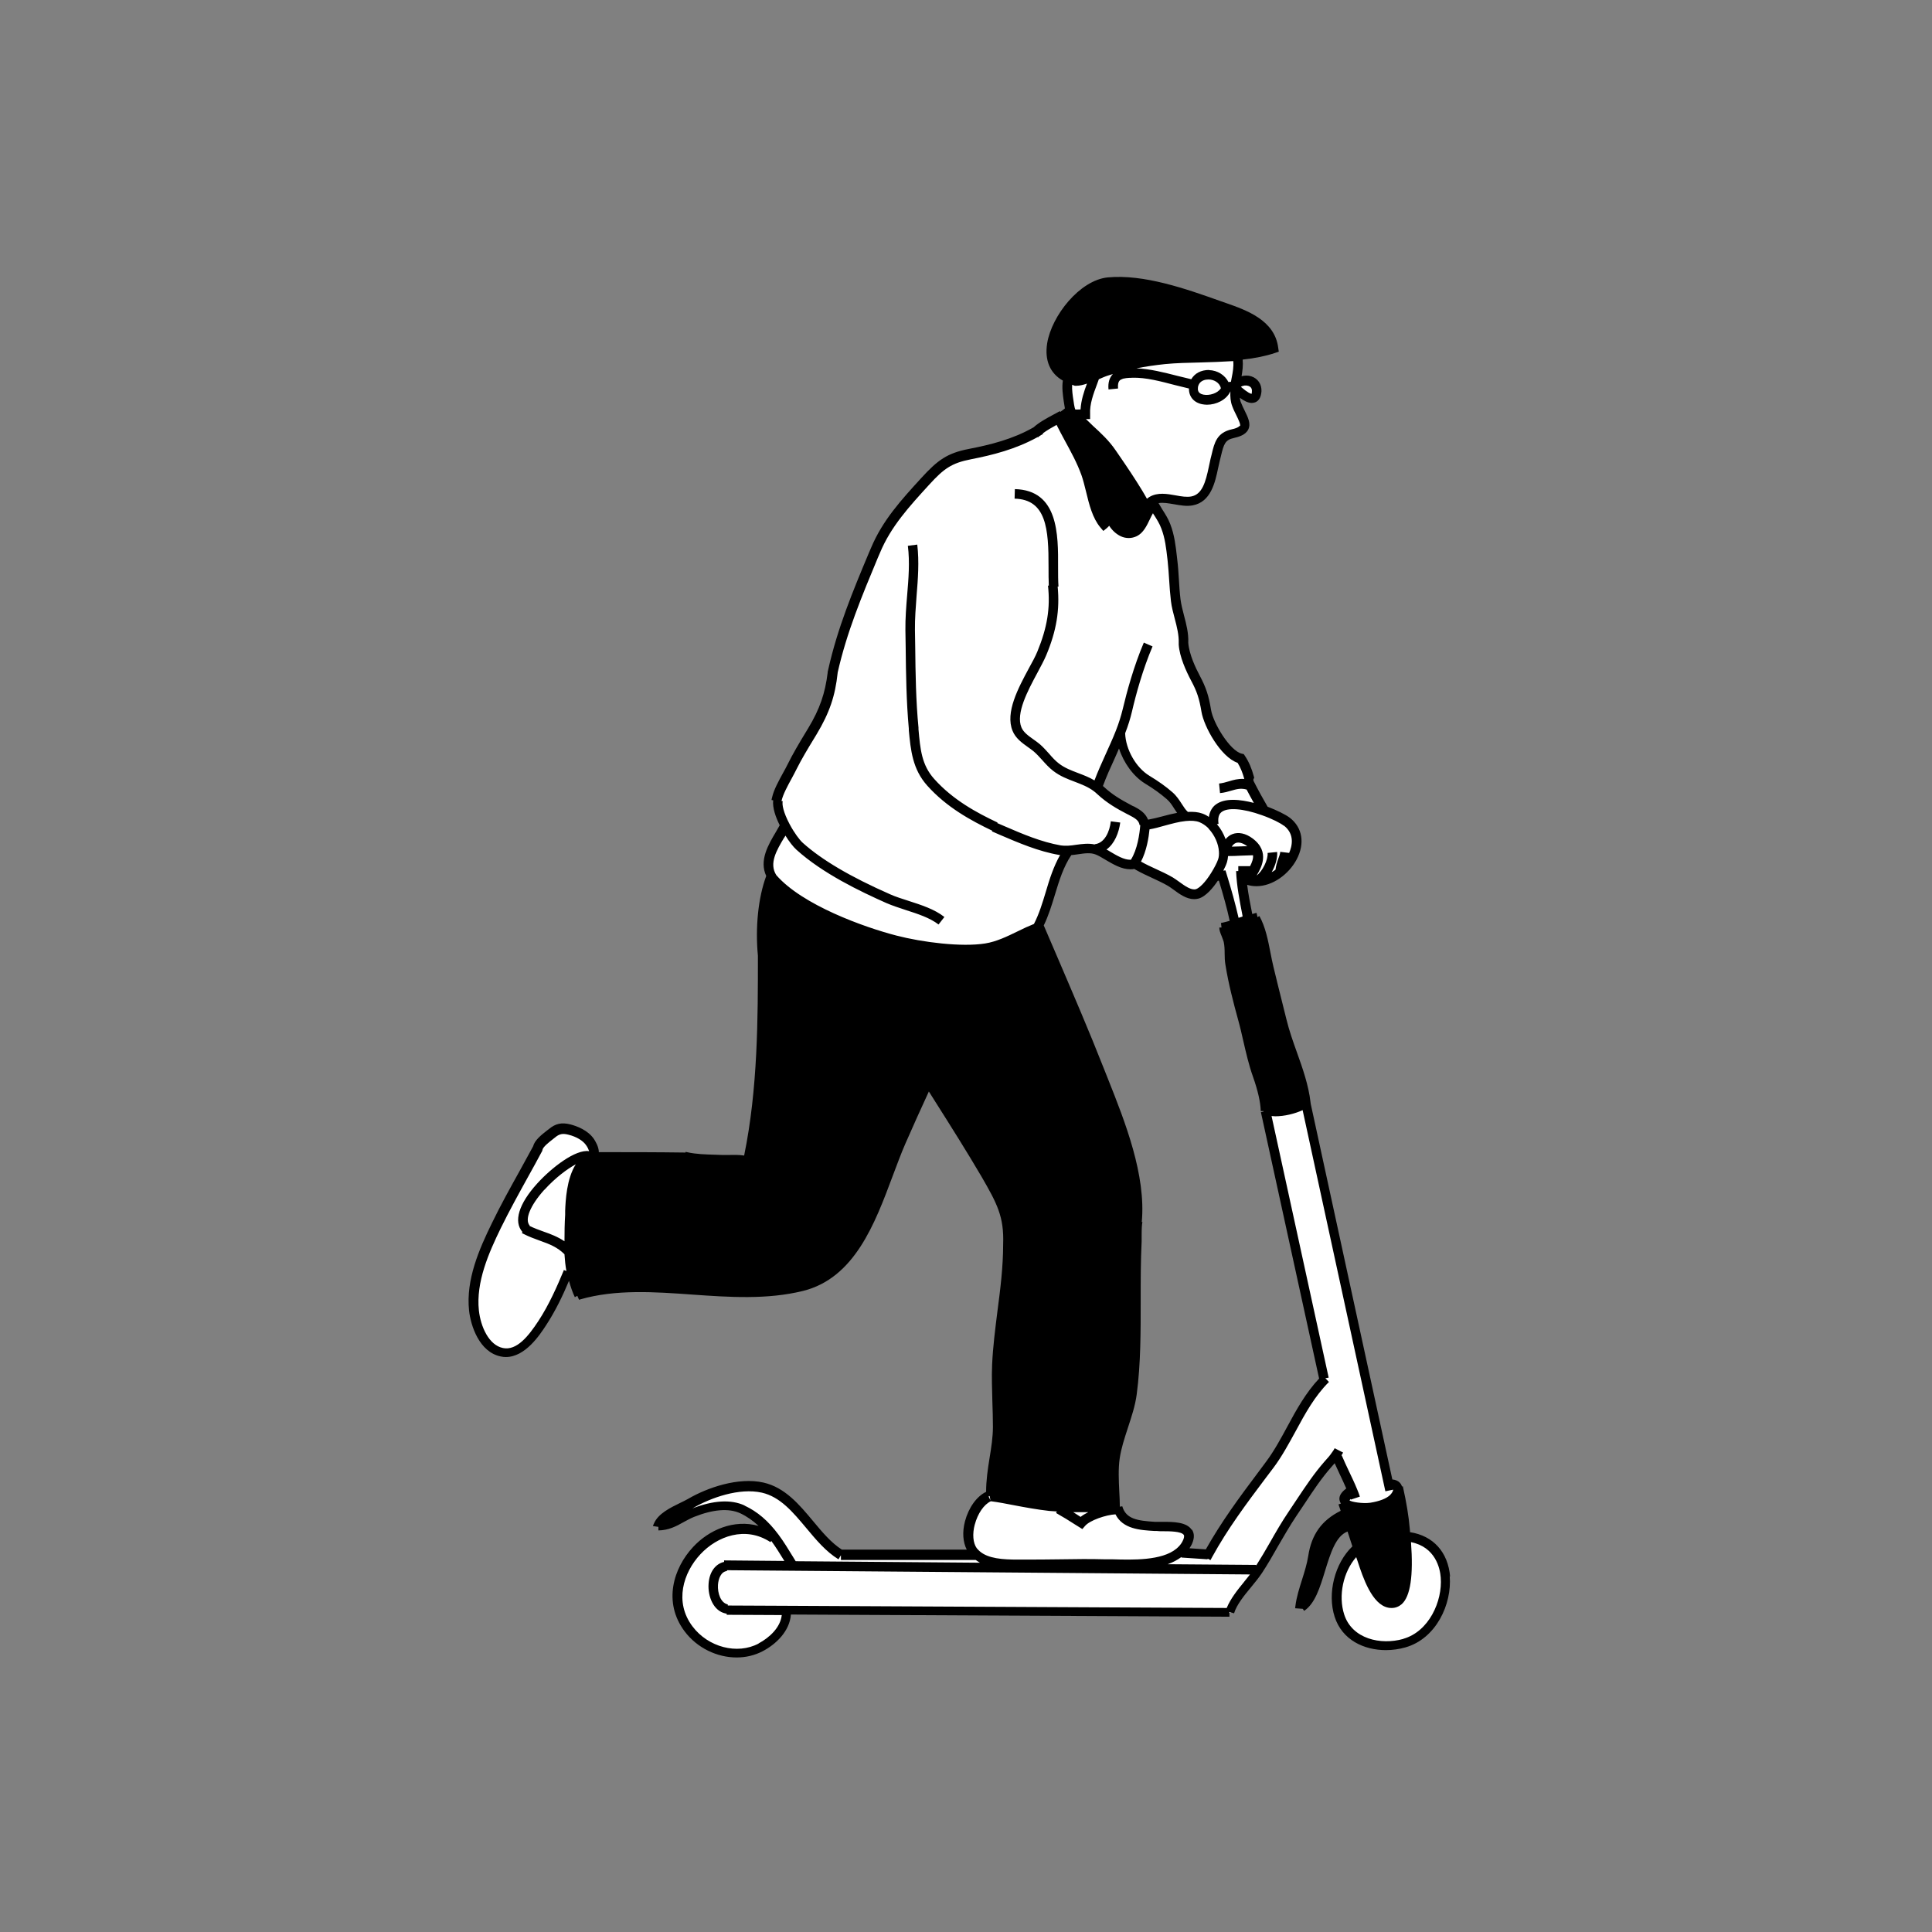 <?xml version="1.0" encoding="UTF-8"?>
<svg id="Ebene_1" xmlns="http://www.w3.org/2000/svg" version="1.1" viewBox="0 0 141.73 141.73">
  <rect x="0" y="0" width="141.73" height="141.73" fill="#808080" stroke="none"/>
  <!-- Generator: Adobe Illustrator 30.1.0, SVG Export Plug-In . SVG Version: 2.1.1 Build 136)  -->
  <defs>
    <style>
      .st0 {
        fill: #fff;
      }
    </style>
  </defs>
  <g>
    <path class="st0" d="M81.79,110.61c.07,0,.13,0,.2,0,.36,1.28,1.72,1.29,2.86,1.36.79.05,2.8-.18,2.26,1.12-.12.29-.3.52-.51.72-.03.03-.05.05-.08.07-1.34,1.11-4.07.87-5.45.85-1.92-.03-3.84.04-5.77.03-.2,0-.42,0-.66,0-1.02,0-2.28-.06-3.01-.71-.1-.08-.19-.18-.26-.29-.77-1.08-.03-3.41,1.17-3.97l.06-.06s.08.01.12.02c1.35.2,2.79.55,4.28.72,1.62.18,3.17.04,4.79.12Z"/>
    <path class="st0" d="M38.6,90.14c-1.39-1.56,3.74-6.03,4.76-5.29-1.34.57-1.5,2.81-1.55,3.99-.04.94-.09,1.97-.03,2.99-.87-.97-2.06-1.04-3.2-1.63l.03-.05Z"/>
    <path class="st0" d="M43.36,84.85c-1.02-.74-6.15,3.73-4.76,5.29l-.03.05c1.14.59,2.33.66,3.2,1.63.02.48.07.95.16,1.41l-.23.04c-.54,1.32-1.13,2.62-1.91,3.82-.61.93-1.65,2.4-2.96,2.14-1.31-.26-1.92-1.91-2.05-3.06-.23-2.16.72-4.34,1.65-6.23.93-1.91,2.01-3.75,3.02-5.62.06-.45.74-.89,1.04-1.14.42-.35.77-.41,1.3-.28.56.14,1.19.44,1.52.93.14.21.48.83.19,1.01h-.09s-.04,0-.06.01Z"/>
    <path class="st0" d="M61.68,114.09h9.93l.02-.02c.73.65,1.99.71,3.01.71v.23l-16.5-.13v-.04c-.43-.7-.84-1.41-1.32-2.05-.61-.83-1.34-1.55-2.35-2.02-1.14-.53-2.54-.19-3.66.26-.85.34-1.51.97-2.47.96h-.01c.35-.81,1.65-1.25,2.35-1.66,1.45-.85,3.6-1.54,5.28-1.16,2.5.57,3.64,3.66,5.72,4.93Z"/>
    <path class="st0" d="M57.71,118.15l-4.28-.02h-.12l.02-.09c-1.32-.29-1.35-3.02-.02-3.14v-.06l4.84.04,16.5.13,17.51.14.17.11c-.62.95-1.77,1.98-2.09,3.06l-32.51-.16Z"/>
    <path class="st0" d="M53.31,114.83v.06c-1.33.12-1.3,2.85.02,3.14l-.02.09h.12l4.28.02c.1,1.22-.88,2.2-1.9,2.73-1.79.94-4.1.24-5.29-1.36-2.81-3.72,2.27-9.26,6.19-6.68l.11-.07c.48.64.89,1.35,1.32,2.05v.04l-4.84-.04Z"/>
    <path class="st0" d="M103.25,112.73c4.2.48,3.28,6.85-.22,7.84-1.85.53-4.11-.02-4.76-2.02-.54-1.65.01-3.84,1.36-4.97.04.15.1.29.14.43.31.89.98,3.36,2.12,3.58,1.57.3,1.35-3.31,1.21-4.87h.14Z"/>
    <path class="st0" d="M92.83,81.43c.82.25,2.21-.05,2.96-.53,0,.04.01.08.01.12l6.05,27.86h.03c.4-.03.6.1.63.3.04.21-.08.47-.31.7-.41.41-1.12.59-1.67.68-.54.08-1.55-.01-1.84-.34-.18-.2-.09-.48.51-.85-.36-.9-.84-1.75-1.2-2.64-.17.25-.37.48-.57.7-1,1.14-1.74,2.38-2.6,3.63-.93,1.36-1.63,2.81-2.53,4.19l-.17-.11-17.51-.14v-.23c.24,0,.46,0,.66,0,1.92,0,3.85-.06,5.77-.03,1.38.02,4.11.26,5.45-.85.03-.02.05-.04.08-.07l.09.09,1.92.13h.01c1.32-2.39,2.88-4.38,4.52-6.59,1.47-1.97,2.29-4.54,4.03-6.26l-.06-.06-4.28-19.61v-.08Z"/>
    <path class="st0" d="M91.67,61.77c.94.69.69,1.47.23,2.23l-.19-.11h-.68c.04,1.18.32,2.43.54,3.59-.31.09-.64.2-.95.3l-.03-.1c-.24-1.13-.6-2.33-.93-3.43-.13.02-.31-.01-.44.02l-.07-.05c.25-.41.45-.8.53-1.06.07-.21.09-.45.08-.69.03,0,.06,0,.08,0,.21-.99.98-1.32,1.82-.7Z"/>
    <path class="st0" d="M94.39,60.28c2.03,1.57-.64,5.01-2.87,4.29.12-.17.24-.35.35-.53,0-.01.01-.02.02-.03.46-.76.71-1.54-.23-2.23-.84-.62-1.61-.3-1.82.7-.03,0-.06,0-.08,0-.04-.66-.37-1.38-.84-1.89l.12-.1c-.27-1.92,1.94-1.62,3.64-1.02.76.27,1.41.6,1.7.82Z"/>
    <path class="st0" d="M89.77,62.47c.01.24-.01.48-.08.69-.08.26-.28.66-.53,1.06-.38.62-.9,1.24-1.34,1.36-.7.19-1.41-.57-1.96-.89-.75-.44-1.57-.73-2.33-1.16-.11-.06-.22-.13-.32-.19.51-.74.72-1.89.79-2.8.85-.1,1.95-.54,2.93-.65.42-.04.81-.03,1.16.1.29.11.56.3.8.55.01.01.03.03.03.04.47.51.8,1.22.84,1.89Z"/>
    <path class="st0" d="M90.6,28.33c.42-.64,1.63-.51,1.59.39-.06,1.18-1.25.05-1.6-.25h0s0-.04,0-.05h0s0-.06,0-.08Z"/>
    <path class="st0" d="M89.91,28.4s.04-.01.06-.02v.02c-.31,1.13-2.61,1.32-2.43-.01,0-.06.02-.12.03-.17.31-1.08,2.09-.92,2.34.18Z"/>
    <path class="st0" d="M82.78,27.35h0c-.16.03-.3.05-.43.07-.05.01-.1.03-.15.05l-.15-.53c.06-.02.12-.03.18-.05,1.05-.27,2.13-.43,3.2-.54,1.67-.16,3.56-.09,5.35-.25v.07c.16.72-.07,1.44-.17,2.16,0,.03,0,.05,0,.08h-.06c-.15-.08-.39-.09-.57-.03-.02,0-.04.01-.06.02-.25-1.11-2.03-1.27-2.34-.18h-.01c-1.43-.31-3.03-.89-4.53-.88-.09,0-.17,0-.25,0Z"/>
    <path class="st0" d="M78.87,30.4c-.15-.01-.25-.06-.31-.21-.05-.1-.09-.26-.12-.48-.08-.58-.25-1.37-.07-1.94h0c.17.08.35.14.56.19.45-.02.93-.22,1.4-.42-.31.88-.76,1.84-.73,2.83-.34,0-.57.03-.74.02Z"/>
    <path class="st0" d="M81.17,27.21c.29-.1.58-.19.88-.26l.15.53s.1-.03.15-.05c.13-.03.27-.05.43-.06h0c.08-.02.16-.02.25-.02,1.5,0,3.1.57,4.53.88h.01c-.01.06-.03.11-.03.17-.17,1.34,2.12,1.15,2.44.01v-.02c.16-.06.41-.06.56.02h.06s0,.04,0,.06c-.04.4-.04.79.1,1.18.4,1.09,1.25,1.87-.25,2.18-1.02.22-1.05.9-1.31,1.94-.26,1.04-.39,2.75-1.69,3-.93.18-2.11-.5-2.95-.01-.15.09-.29.21-.41.38l-.06-.03c-.17-.31-.35-.63-.55-.95-.59-.98-1.28-1.98-1.91-2.9-.77-1.15-1.8-1.81-2.7-2.79v-.05c.16.01.4-.02.74-.02-.03-.99.42-1.95.73-2.83.29-.13.57-.26.83-.34Z"/>
    <path class="st0" d="M82.92,63.42c-.84,0-1.69-.75-2.41-1.05-.66-.27-1.41-.01-2.14.03h0c-1.14,1.6-1.31,3.78-2.2,5.51h.03s.02.06.03.09c-1.29.48-2.55,1.34-3.9,1.56-1.88.3-4.85-.11-6.67-.59-2.67-.69-7.18-2.39-9.01-4.57h0c-.83-1.28.35-2.65.96-3.79-.38-.71-.65-1.47-.53-1.93l-.09-.02c.17-.75.79-1.71,1.11-2.36.44-.89.99-1.78,1.51-2.64.89-1.49,1.32-2.69,1.5-4.42.7-3.13,1.89-5.91,3.12-8.87.83-2,2.23-3.51,3.67-5.09,1.08-1.18,1.7-1.66,3.26-1.97,1.73-.34,3.32-.76,4.85-1.62t0,0c.44-.39,1.1-.73,1.62-1.02l.05.09c.64,1.32,1.46,2.55,1.97,3.96.4,1.11.54,2.79,1.32,3.71.18-.15.34-.31.49-.48h0c.19.7,1.02,1.41,1.76,1.03.64-.32.79-1.38,1.28-1.9l.12-.06c.26.5.66.99.88,1.57.32.82.39,1.66.49,2.51.11.97.12,1.96.24,2.92.13,1.03.63,2.13.57,3.18.05.82.5,1.83.88,2.54.47.88.64,1.43.8,2.4.17,1.01,1.42,3.25,2.53,3.5.31.46.48.91.63,1.46h-.06v.26c.35.69.71,1.37,1.12,2.05l-.02.04c-1.7-.61-3.92-.9-3.64,1.02l-.12.1s-.02-.03-.03-.04c-.24-.25-.51-.44-.8-.55-.35-.13-.74-.14-1.16-.1v-.09c-.44-.38-.63-1-1.13-1.43-.52-.45-1.06-.82-1.65-1.18-1.09-.66-1.94-2.14-1.95-3.47-.52,1.32-1.2,2.6-1.68,3.91l-.09.12c.1.07.2.16.29.25.65.61,1.31,1,2.1,1.41.49.26,1.02.48,1.11,1.08h.06s0,.04,0,.06c-.07.91-.28,2.07-.79,2.8.1.07.21.13.32.19l-.61-.11Z"/>
  </g>
  <path d="M106.38,115.67c-.15-1.81-1.24-3.01-2.94-3.27l-.02-.25c-.08-.93-.24-1.91-.51-3.12l-.06.02c-.05-.16-.2-.47-.71-.52l-5.99-27.57s0-.08-.01-.09c-.14-1.25-.58-2.5-1.01-3.7-.28-.78-.56-1.58-.75-2.36l-.28-1.12c-.23-.92-.46-1.84-.68-2.76-.08-.33-.15-.68-.22-1.04-.18-.92-.36-1.87-.81-2.69l-.14.08-.07-.31c-.06.01-.12.02-.16.04-.05.01-.11.03-.16.04v-.02c-.14-.7-.28-1.41-.37-2.12.23.07.45.1.68.1,1.21,0,2.39-.9,2.95-1.96.62-1.17.43-2.34-.5-3.06-.32-.24-.95-.55-1.63-.81-.34-.58-.68-1.2-1.04-1.91v-.16h.06l-.02-.12c-.17-.63-.37-1.1-.67-1.55l-.08-.12-.14-.03c-.87-.2-2.1-2.24-2.26-3.22-.17-1.05-.37-1.64-.83-2.51-.29-.54-.78-1.57-.84-2.41.03-.68-.14-1.35-.31-1.99-.11-.42-.21-.81-.26-1.2-.06-.49-.09-.99-.12-1.49-.03-.48-.06-.96-.12-1.43l-.02-.18c-.09-.79-.18-1.61-.49-2.41-.15-.4-.37-.74-.58-1.07-.1-.16-.19-.31-.28-.47.33-.06.72.01,1.13.08.46.08.94.17,1.39.08,1.32-.25,1.63-1.68,1.85-2.73.04-.19.08-.37.12-.53l.09-.37c.21-.88.31-1.17.95-1.31.35-.08.85-.22,1.05-.62.21-.43-.02-.89-.26-1.38-.1-.2-.2-.41-.29-.64-.04-.1-.05-.21-.07-.31.3.22.6.38.88.38.09,0,.18-.02.26-.05.27-.11.42-.39.45-.81.02-.51-.26-.93-.74-1.09-.24-.08-.49-.07-.72-.01.07-.4.12-.8.08-1.22.91-.1,1.7-.26,2.38-.49l.27-.09-.04-.28c-.25-2.03-2.32-2.76-3.83-3.29l-.43-.15c-2.5-.89-5.6-1.98-8.25-1.73-2.06.21-4.11,2.81-4.44,4.83-.2,1.25.21,2.21,1.15,2.74-.08.51,0,1.07.07,1.55l.04.25c.01.09.03.17.04.24l-.14.11c-.06.05-.13.1-.2.15l-.03-.06c-.08.04-.16.09-.29.16l-.17.09c-.5.27-1.06.57-1.47.94-1.54.88-3.19,1.28-4.73,1.58-1.61.31-2.3.82-3.5,2.13-1.46,1.6-2.84,3.1-3.69,5.13l-.16.37c-1.19,2.84-2.3,5.52-2.98,8.55l-.05.22h.01c-.19,1.54-.58,2.68-1.43,4.09l-.2.33c-.46.76-.93,1.55-1.32,2.34-.09.18-.2.39-.32.6-.32.59-.69,1.25-.81,1.81-.02.06-.03.12-.04.19l.12.02c-.06.56.19,1.25.48,1.83-.09.16-.18.32-.28.49-.56.94-1.24,2.09-.71,3.23-.59,1.59-.81,3.77-.61,5.86,0,4.57,0,9.73-1.01,14.65-.37-.06-.79-.05-1.15-.04-.16,0-.31,0-.41,0l-.56-.02c-.69-.02-1.41-.04-2.03-.18l-.15-.03v.05c-2.13-.03-4.27-.03-6.36-.03,0-.39-.26-.81-.35-.95-.45-.67-1.27-.96-1.72-1.08-.66-.17-1.11-.07-1.61.35l-.17.13c-.37.29-.86.68-.97,1.12-.33.6-.66,1.21-.99,1.81-.69,1.24-1.4,2.52-2.03,3.82-.94,1.92-1.92,4.16-1.68,6.42.12,1.1.74,3.05,2.33,3.37.13.03.25.04.37.04,1.42,0,2.48-1.61,2.95-2.33.68-1.04,1.22-2.16,1.68-3.26.12.42.25.83.43,1.2l.18-.1.13.29.09-.03c2.61-.75,5.47-.55,8.23-.35,2.7.19,5.48.38,8.11-.27,3.78-.94,5.27-4.93,6.58-8.44.32-.84.61-1.64.93-2.37.56-1.27,1.13-2.55,1.72-3.82l.46.73c1.14,1.8,2.32,3.67,3.4,5.51,1.15,1.99,1.66,2.95,1.59,4.96h0c0,1.68-.21,3.33-.42,4.93-.16,1.28-.33,2.59-.39,3.92-.04.92,0,1.83.02,2.72.02.61.04,1.21.04,1.82,0,.77-.12,1.52-.25,2.32-.13.8-.25,1.63-.25,2.46-.69.33-1.28,1.15-1.55,2.16-.21.8-.15,1.53.13,2.08h-9.16c-.78-.5-1.43-1.27-2.11-2.09-1.01-1.21-2.06-2.47-3.64-2.83-1.85-.42-4.14.38-5.54,1.2-.16.09-.36.19-.57.29-.72.35-1.62.79-1.92,1.5-.04.08-.07.15-.08.2l.4.06v.26c.75-.01,1.3-.3,1.85-.61.24-.13.49-.27.76-.38,1.41-.56,2.55-.65,3.39-.27.49.23.93.54,1.35.93-1.81-.51-3.64.29-4.8,1.54-1.46,1.56-2.22,4.07-.63,6.19.92,1.23,2.39,1.92,3.82,1.92.66,0,1.32-.15,1.91-.46.98-.51,1.98-1.47,2.07-2.69l32.17.16v-.35s.34.1.34.1c.19-.63.73-1.29,1.25-1.92.3-.36.57-.7.8-1.04.42-.64.8-1.3,1.16-1.94.43-.74.87-1.51,1.36-2.24.21-.31.42-.63.63-.94.62-.94,1.21-1.83,1.97-2.69.07-.08.14-.16.21-.24.12.25.23.51.35.76.17.36.34.72.5,1.09-.3.23-.47.45-.5.69-.02.15.03.29.11.42l-.18.06c.06.16.11.31.16.47-1.4.7-2.14,1.74-2.38,3.32-.09.57-.27,1.15-.45,1.72-.2.63-.41,1.29-.49,1.94,0,.05-.02.11-.02.17l.56.04.1.15c.8-.53,1.16-1.71,1.54-2.95.39-1.27.79-2.56,1.65-2.87l.02.08c.11.34.22.68.33,1.01-1.29,1.23-1.86,3.44-1.3,5.17.55,1.7,2.15,2.44,3.76,2.44.48,0,.97-.07,1.43-.2,2.25-.64,3.42-3.16,3.25-5.23ZM87.42,112.22c-.38-.57-1.34-.58-2.11-.58-.16,0-.31,0-.42,0h-.17c-1.27-.08-2.12-.2-2.39-1.14l-.18.03c0-.36-.02-.73-.04-1.11-.04-.82-.08-1.67.03-2.43.11-.75.35-1.47.6-2.24.26-.8.54-1.62.65-2.47.3-2.28.29-4.63.29-6.9,0-1.42,0-2.88.07-4.31h0v-.31c0-.32,0-.64.03-.94,0-.06.02-.11.03-.17h-.05c.32-3.45-1.22-7.34-2.47-10.48l-.31-.78c-1.08-2.75-2.25-5.46-3.37-8.08l-1.04-2.42c.35-.72.59-1.5.82-2.26.32-1.06.63-2.05,1.2-2.9.16-.02.32-.03.48-.06.48-.07.94-.14,1.32.02.22.09.46.23.72.39.55.32,1.16.69,1.81.69.11,0,.2,0,.28-.03.05.03.1.06.16.09.37.21.76.39,1.15.57.41.19.8.37,1.18.59.13.08.27.18.42.29.42.31.93.68,1.49.68.1,0,.21-.01.32-.04.55-.15,1.09-.82,1.42-1.31.02,0,.05,0,.08,0,.32,1.05.59,2.01.79,2.94-.18.05-.35.1-.5.13-.05.01-.1.02-.14.03l.04.33h-.16c-.01.18.07.4.18.66.05.14.11.28.14.39.06.27.07.56.07.86,0,.27.01.56.06.84.22,1.38.59,2.79.92,3.99.15.53.27,1.06.39,1.59.2.86.4,1.75.71,2.62.36,1.02.55,1.87.57,2.52h.2v.04s-.19.04-.19.04l4.27,19.54c-.96,1.02-1.66,2.27-2.32,3.5-.48.89-.98,1.81-1.57,2.6l-.58.78c-1.39,1.85-2.69,3.61-3.84,5.65l-1.2-.08c.07-.12.15-.23.2-.36.17-.4.16-.74-.02-1.01ZM39.94,87.28c.81-.89,1.66-1.52,2.3-1.87-.68,1.07-.75,2.68-.78,3.41v.29c-.04.64-.05,1.29-.05,1.95-.49-.33-1.01-.53-1.53-.71-.34-.12-.69-.25-1.04-.42l.02-.02c-.39-.44.03-1.47,1.07-2.63ZM55.97,70.16h0,0ZM79.82,110.94c-.2.1-.39.21-.55.34l-.04-.03c-.17-.11-.33-.21-.5-.32.37,0,.73,0,1.09,0ZM84.33,60.84c.35-.06.72-.16,1.1-.27.52-.14,1.05-.29,1.55-.34.41-.04.74-.02,1,.08.23.09.46.25.64.42l.06.08c.42.45.71,1.09.74,1.67.01.2,0,.39-.06.56-.08.24-.27.61-.5.98-.46.75-.9,1.14-1.13,1.21-.35.09-.81-.24-1.21-.53-.17-.12-.33-.24-.48-.33-.41-.24-.83-.43-1.24-.62-.37-.17-.74-.34-1.09-.54h-.01c.41-.78.57-1.76.63-2.39ZM83.14,59.15l-.13-.07c-.83-.44-1.43-.8-2.02-1.35-.03-.03-.05-.04-.08-.07.25-.68.56-1.37.87-2.04.11-.23.2-.47.31-.71.34,1.05,1.05,2.04,1.91,2.57.63.38,1.14.75,1.6,1.15.22.19.38.43.54.69.07.1.14.21.21.31-.36.07-.73.16-1.09.26-.37.1-.71.18-1.04.24-.2-.52-.67-.78-1.07-.99ZM91.71,63.59v-.05h-.87v.36h-.16c.04,1.08.26,2.19.47,3.27v.07c-.06.02-.14.05-.22.07l-.07.02c-.23-1.01-.52-2.05-.87-3.19l-.09-.29-.16.02c.12-.23.22-.45.27-.62.04-.14.07-.29.08-.45.32,0,.64-.01.96-.03.29-.01.58-.02.87-.03.03.23-.06.51-.23.83ZM90.36,62.11c.08-.13.18-.22.3-.27.22-.08.51,0,.81.22,0,0,.01.01.02.02-.15,0-.3,0-.45.01-.23.01-.45.01-.68.02ZM94.18,60.56c.83.64.6,1.53.39,2.01l-.65-.08c-.02.18-.09.36-.16.55-.08.23-.16.48-.19.76-.09.07-.18.13-.28.18.28-.49.44-1.05.4-1.48l-.7.07c.05.5-.39,1.36-.8,1.65,0,0,0-.02.01-.02.28-.47,1.03-1.7-.32-2.7-.5-.37-1.03-.48-1.47-.31-.19.07-.36.2-.5.37-.15-.4-.36-.78-.64-1.1l.12-.02c-.09-.61.14-.8.21-.86.44-.36,1.58-.28,2.97.22.77.27,1.38.59,1.6.77ZM90.94,31.24s-.09.15-.56.25c-1.11.24-1.29.98-1.49,1.83l-.09.36c-.04.17-.08.36-.12.56-.24,1.14-.49,2.03-1.29,2.18-.33.06-.72,0-1.14-.08-.62-.11-1.32-.24-1.92.11-.07.04-.13.09-.19.14-.12-.21-.23-.41-.36-.62-.53-.87-1.12-1.75-1.7-2.59l-.22-.32c-.5-.74-1.1-1.29-1.68-1.82-.17-.16-.34-.34-.52-.5h.31v-.36c-.04-.74.24-1.48.51-2.2.04-.12.09-.24.13-.36.23-.1.45-.2.67-.27.12-.04.24-.07.36-.11-.25.26-.37.63-.32,1.13l.7-.07c-.05-.57.16-.64.32-.7.04-.02.08-.03.1-.03.12-.03.24-.04.38-.05.08,0,.15,0,.24-.01h0c1.01-.03,2.1.27,3.14.54.35.09.68.17,1.02.25-.01.58.34,1.02.95,1.15.12.02.24.04.37.04.68,0,1.43-.35,1.72-.98-.02.4.01.75.13,1.07.09.25.21.49.32.71.14.29.31.64.26.76ZM88.7,27.14c-.6,0-1.06.25-1.31.68-.34-.08-.68-.16-1.03-.25-.98-.25-1.99-.51-2.99-.55.66-.13,1.34-.23,2.09-.31.82-.08,1.69-.1,2.61-.12.79-.02,1.6-.05,2.4-.1.04.4-.03.81-.12,1.25-.02.09-.03.18-.05.27-.06,0-.12.01-.18.02-.26-.51-.79-.86-1.43-.88ZM89.57,28.47c-.23.38-.84.57-1.29.48-.45-.09-.41-.4-.4-.52,0-.04.01-.08.02-.11.13-.44.57-.48.74-.48,0,0,.02,0,.03,0,.36,0,.79.21.89.63ZM79.26,30.04s-.07,0-.1,0c-.11,0-.19.01-.28,0-.03-.07-.06-.2-.09-.38l-.04-.27c-.06-.37-.12-.8-.1-1.16.07.02.13.05.2.07h.05s.05,0,.05,0c.26,0,.53-.07.79-.16-.22.58-.43,1.22-.47,1.88ZM91.58,28.31c.18.06.27.19.26.39,0,.12-.02.18-.02.19-.07,0-.27-.07-.79-.51.16-.11.38-.13.55-.07ZM76.02,31.7h0s0,0,0,0h0ZM57.54,61.44s.05-.09.08-.14c.27.44.57.82.8,1.03,1.93,1.75,4.7,3.07,6.61,3.92.44.19.94.35,1.42.51.87.28,1.77.57,2.4,1.06l.43-.55c-.72-.57-1.69-.88-2.62-1.18-.49-.16-.95-.3-1.35-.48-2.93-1.29-5.03-2.53-6.43-3.79-.22-.2-.61-.71-.96-1.37-.46-.87-.56-1.44-.5-1.67l-.09-.02s0,0,0,0c.11-.49.45-1.11.75-1.66.12-.23.24-.44.33-.63.38-.76.84-1.53,1.3-2.28l.2-.33c.94-1.57,1.36-2.8,1.54-4.5v-.02c.67-2.97,1.78-5.62,2.95-8.43l.16-.37c.8-1.92,2.14-3.38,3.61-4.99,1.07-1.17,1.63-1.58,3.07-1.86,1.58-.31,3.26-.73,4.87-1.62h.06l.07-.07.28-.17-.02-.04c.3-.22.66-.43,1.01-.62.2.39.4.78.61,1.16.44.81.9,1.64,1.22,2.54.12.34.22.75.33,1.19.23.96.48,1.95,1.05,2.63l.22.26.27-.22c.06-.05.11-.11.16-.16.21.33.51.61.85.77.19.09.39.13.59.13s.4-.05.59-.14c.48-.24.73-.77.95-1.23.08-.16.15-.32.23-.45.03.06.06.11.1.16.19.3.39.62.51.95.28.72.36,1.46.45,2.24l.02.18c.05.46.08.93.11,1.39.03.51.07,1.02.13,1.53.05.43.17.87.28,1.29.16.6.31,1.21.29,1.78h0s0,.06,0,.06v.06s0,0,0,0c.06.89.53,1.92.91,2.64.43.8.6,1.32.76,2.29.18,1.08,1.4,3.31,2.65,3.74.21.34.36.71.49,1.18h-.05c-.42-.02-.76.08-1.09.18-.23.07-.45.13-.71.16l.07.7c.32-.03.6-.11.83-.18.39-.11.69-.2,1.12-.08.18.34.35.67.53.98-.96-.25-2.15-.4-2.83.15-.2.16-.4.44-.47.88-.15-.11-.31-.19-.48-.25-.3-.11-.65-.14-1.06-.12-.17-.15-.3-.36-.45-.59-.18-.28-.38-.59-.68-.85-.49-.43-1.03-.81-1.69-1.21-.99-.6-1.74-1.93-1.78-3.12.22-.56.38-1.08.5-1.59.29-1.25.79-3.09,1.51-4.78l-.64-.28c-.74,1.74-1.25,3.62-1.55,4.89-.12.49-.28,1.01-.5,1.57-.23.59-.5,1.17-.76,1.75-.28.62-.57,1.26-.81,1.9-.4-.24-.81-.39-1.2-.54-.5-.19-.98-.37-1.41-.7-.26-.2-.49-.45-.72-.72-.21-.23-.42-.47-.66-.68-.15-.13-.32-.25-.49-.37-.38-.27-.73-.52-.88-.88-.42-1.03.46-2.68,1.17-4,.25-.47.49-.91.65-1.29.76-1.81,1-3.33.84-5.04h.06c-.03-.41-.03-.9-.03-1.43.01-2.38.03-5.64-3.17-5.72l-.02.7c2.33.06,2.5,2.21,2.49,5.02,0,.49,0,.96.02,1.36h-.06c.18,1.65-.06,3.09-.78,4.84-.14.34-.37.77-.62,1.22-.78,1.45-1.75,3.25-1.2,4.59.22.55.7.89,1.12,1.19.15.11.3.21.44.33.21.18.4.39.6.61.25.28.51.57.82.81.52.4,1.06.6,1.59.8.49.19.95.36,1.38.68.09.07.18.14.26.22.72.67,1.47,1.09,2.18,1.46l.14.07c.46.24.74.4.79.75h.05c-.05.64-.21,1.79-.69,2.54-.01,0-.03,0-.05,0-.46,0-.97-.3-1.46-.59-.09-.06-.18-.11-.28-.16.6-.43.91-1.24,1.01-1.98l-.69-.09c-.09.76-.45,1.6-1.18,1.68v.02c-.45-.1-.91-.04-1.35.02-.2.03-.41.06-.61.07-.2.01-.37,0-.52-.02-1.44-.25-2.82-.84-4.16-1.42l-.51-.22.02-.04c-1.53-.72-3.27-1.66-4.64-3.19-.93-1.03-1.03-2.19-1.16-3.65v-.12c-.19-1.96-.22-3.98-.24-5.92l-.02-1.25c-.01-.83.06-1.69.12-2.51.1-1.22.2-2.49.05-3.75l-.69.09c.15,1.19.05,2.42-.05,3.6-.07.84-.14,1.71-.13,2.58l.02,1.25c.02,1.96.05,3.99.23,5.98v.12c.14,1.47.27,2.85,1.35,4.06,1.42,1.59,3.2,2.56,4.77,3.31l-.02.05.62.27c1.31.56,2.79,1.2,4.32,1.46.02,0,.04,0,.06,0-.48.84-.78,1.78-1.05,2.7-.25.83-.49,1.62-.87,2.36h0c-.4.16-.79.34-1.17.53-.82.4-1.59.77-2.4.9-1.74.28-4.6-.08-6.53-.58-2.39-.62-6.89-2.24-8.8-4.43h0c-.55-.86.02-1.82.58-2.76ZM41.38,93.14c-.52,1.25-1.1,2.57-1.88,3.76-.72,1.1-1.59,2.2-2.6,1.99-1.04-.21-1.64-1.57-1.77-2.76-.22-2.08.72-4.21,1.61-6.04.63-1.28,1.33-2.55,2.01-3.78.34-.61.67-1.21,1-1.83l.05-.09-.04-.02h.03c.03-.23.49-.58.73-.77l.19-.15c.32-.27.56-.32.99-.21.6.15,1.08.44,1.31.79.1.14.17.3.21.42-.99-.16-2.75,1.2-3.81,2.37-1.36,1.5-1.75,2.8-1.08,3.56h0s-.05.07-.05.07c.04.02.09.05.11.06.42.22.83.36,1.23.51.68.24,1.27.47,1.79.99.03.44.07.84.14,1.23l-.2-.08ZM72.6,109.75l.06.32-.15-.32h.09ZM71.51,111.84c.21-.8.67-1.48,1.18-1.71h0c.55.07,1.11.18,1.68.29.84.16,1.71.32,2.6.42.19.02.37.02.56.04l-.06.11c.5.28.95.56,1.4.85l.53.33.2-.23c.35-.41,1.52-.81,2.23-.85.54,1.08,1.81,1.16,2.85,1.22h.17c.13.02.29.02.46.02.44,0,1.36,0,1.53.27.06.09,0,.26-.04.36-.09.22-.24.42-.43.59l-.07.06c-1.07.89-3.24.82-4.67.78h-.55c-1.09-.03-2.17-.02-3.26,0-.84.01-1.67.02-2.51.02h-.66c-1.08,0-2.17-.07-2.79-.62-.07-.06-.14-.14-.21-.22-.27-.38-.33-1.03-.14-1.74ZM54.62,110.44c-1-.46-2.29-.38-3.84.22.02-.01.06-.03.08-.04,1.29-.75,3.37-1.49,5.03-1.12,1.35.31,2.27,1.42,3.26,2.6.71.85,1.44,1.73,2.36,2.29l.18-.3v.35h9.89c.1.07.2.14.31.2l-13.52-.11-.19-.31c-.34-.55-.68-1.12-1.07-1.64-.76-1.02-1.55-1.69-2.49-2.13ZM55.65,120.57c-1.57.83-3.7.27-4.85-1.26-1.35-1.79-.68-3.94.58-5.29,1.23-1.32,3.3-2.1,5.14-.89l.06-.09c.34.46.64.95.96,1.47l-4.42-.04v.11c-.64.14-1.09.75-1.14,1.62-.06.92.36,1.97,1.23,2.16.03.01.07.01.1.02v.08l4.04.02c-.1.92-.91,1.66-1.7,2.08ZM91.27,116.04c-.5.61-1,1.24-1.28,1.92l-32.28-.16-4.32-.02v-.08c-.52-.11-.76-.83-.72-1.44.03-.44.22-.97.66-1.01v-.06s38.37.31,38.37.31c-.14.18-.29.36-.44.55ZM98.41,106.76c.04-.07.09-.13.12-.2l-.62-.32c-.05.1-.11.2-.19.3-.15.23-.34.44-.54.66-.77.88-1.37,1.78-2.01,2.74-.2.31-.41.62-.62.93-.51.75-.96,1.53-1.39,2.29-.32.56-.66,1.14-1.01,1.69v-.05s-6.49-.05-6.49-.05c.37-.13.71-.31,1.01-.53v.04s1.92.13,1.92.13v-.05s.21.11.21.11l.13-.24c1.15-2.09,2.49-3.88,3.91-5.77l.59-.78c.62-.83,1.13-1.78,1.63-2.69.68-1.26,1.39-2.56,2.43-3.59l-.24-.25-.03-.02.25-.05-4.19-19.19c.09,0,.18.02.27.02.67,0,1.42-.18,2.01-.45l6.07,27.96.57-.12c0,.06-.04.2-.21.38-.27.27-.78.47-1.47.58-.56.08-1.38-.06-1.52-.17,0,0,.02-.04.08-.11,0,.02.01.03.02.05l.66-.22c-.06-.18-.12-.35-.19-.51-.19-.47-.41-.93-.63-1.39-.17-.36-.34-.72-.5-1.1ZM102.94,120.23c-1.66.47-3.75,0-4.33-1.79-.45-1.39-.07-3.13.88-4.21l.1.29c.39,1.19,1.05,3.19,2.26,3.42.08.02.17.02.25.02.27,0,.52-.1.73-.28.64-.58.86-2.08.68-4.55,1.79.36,2.13,1.91,2.18,2.59.14,1.75-.87,3.97-2.74,4.5Z"/>
</svg>
